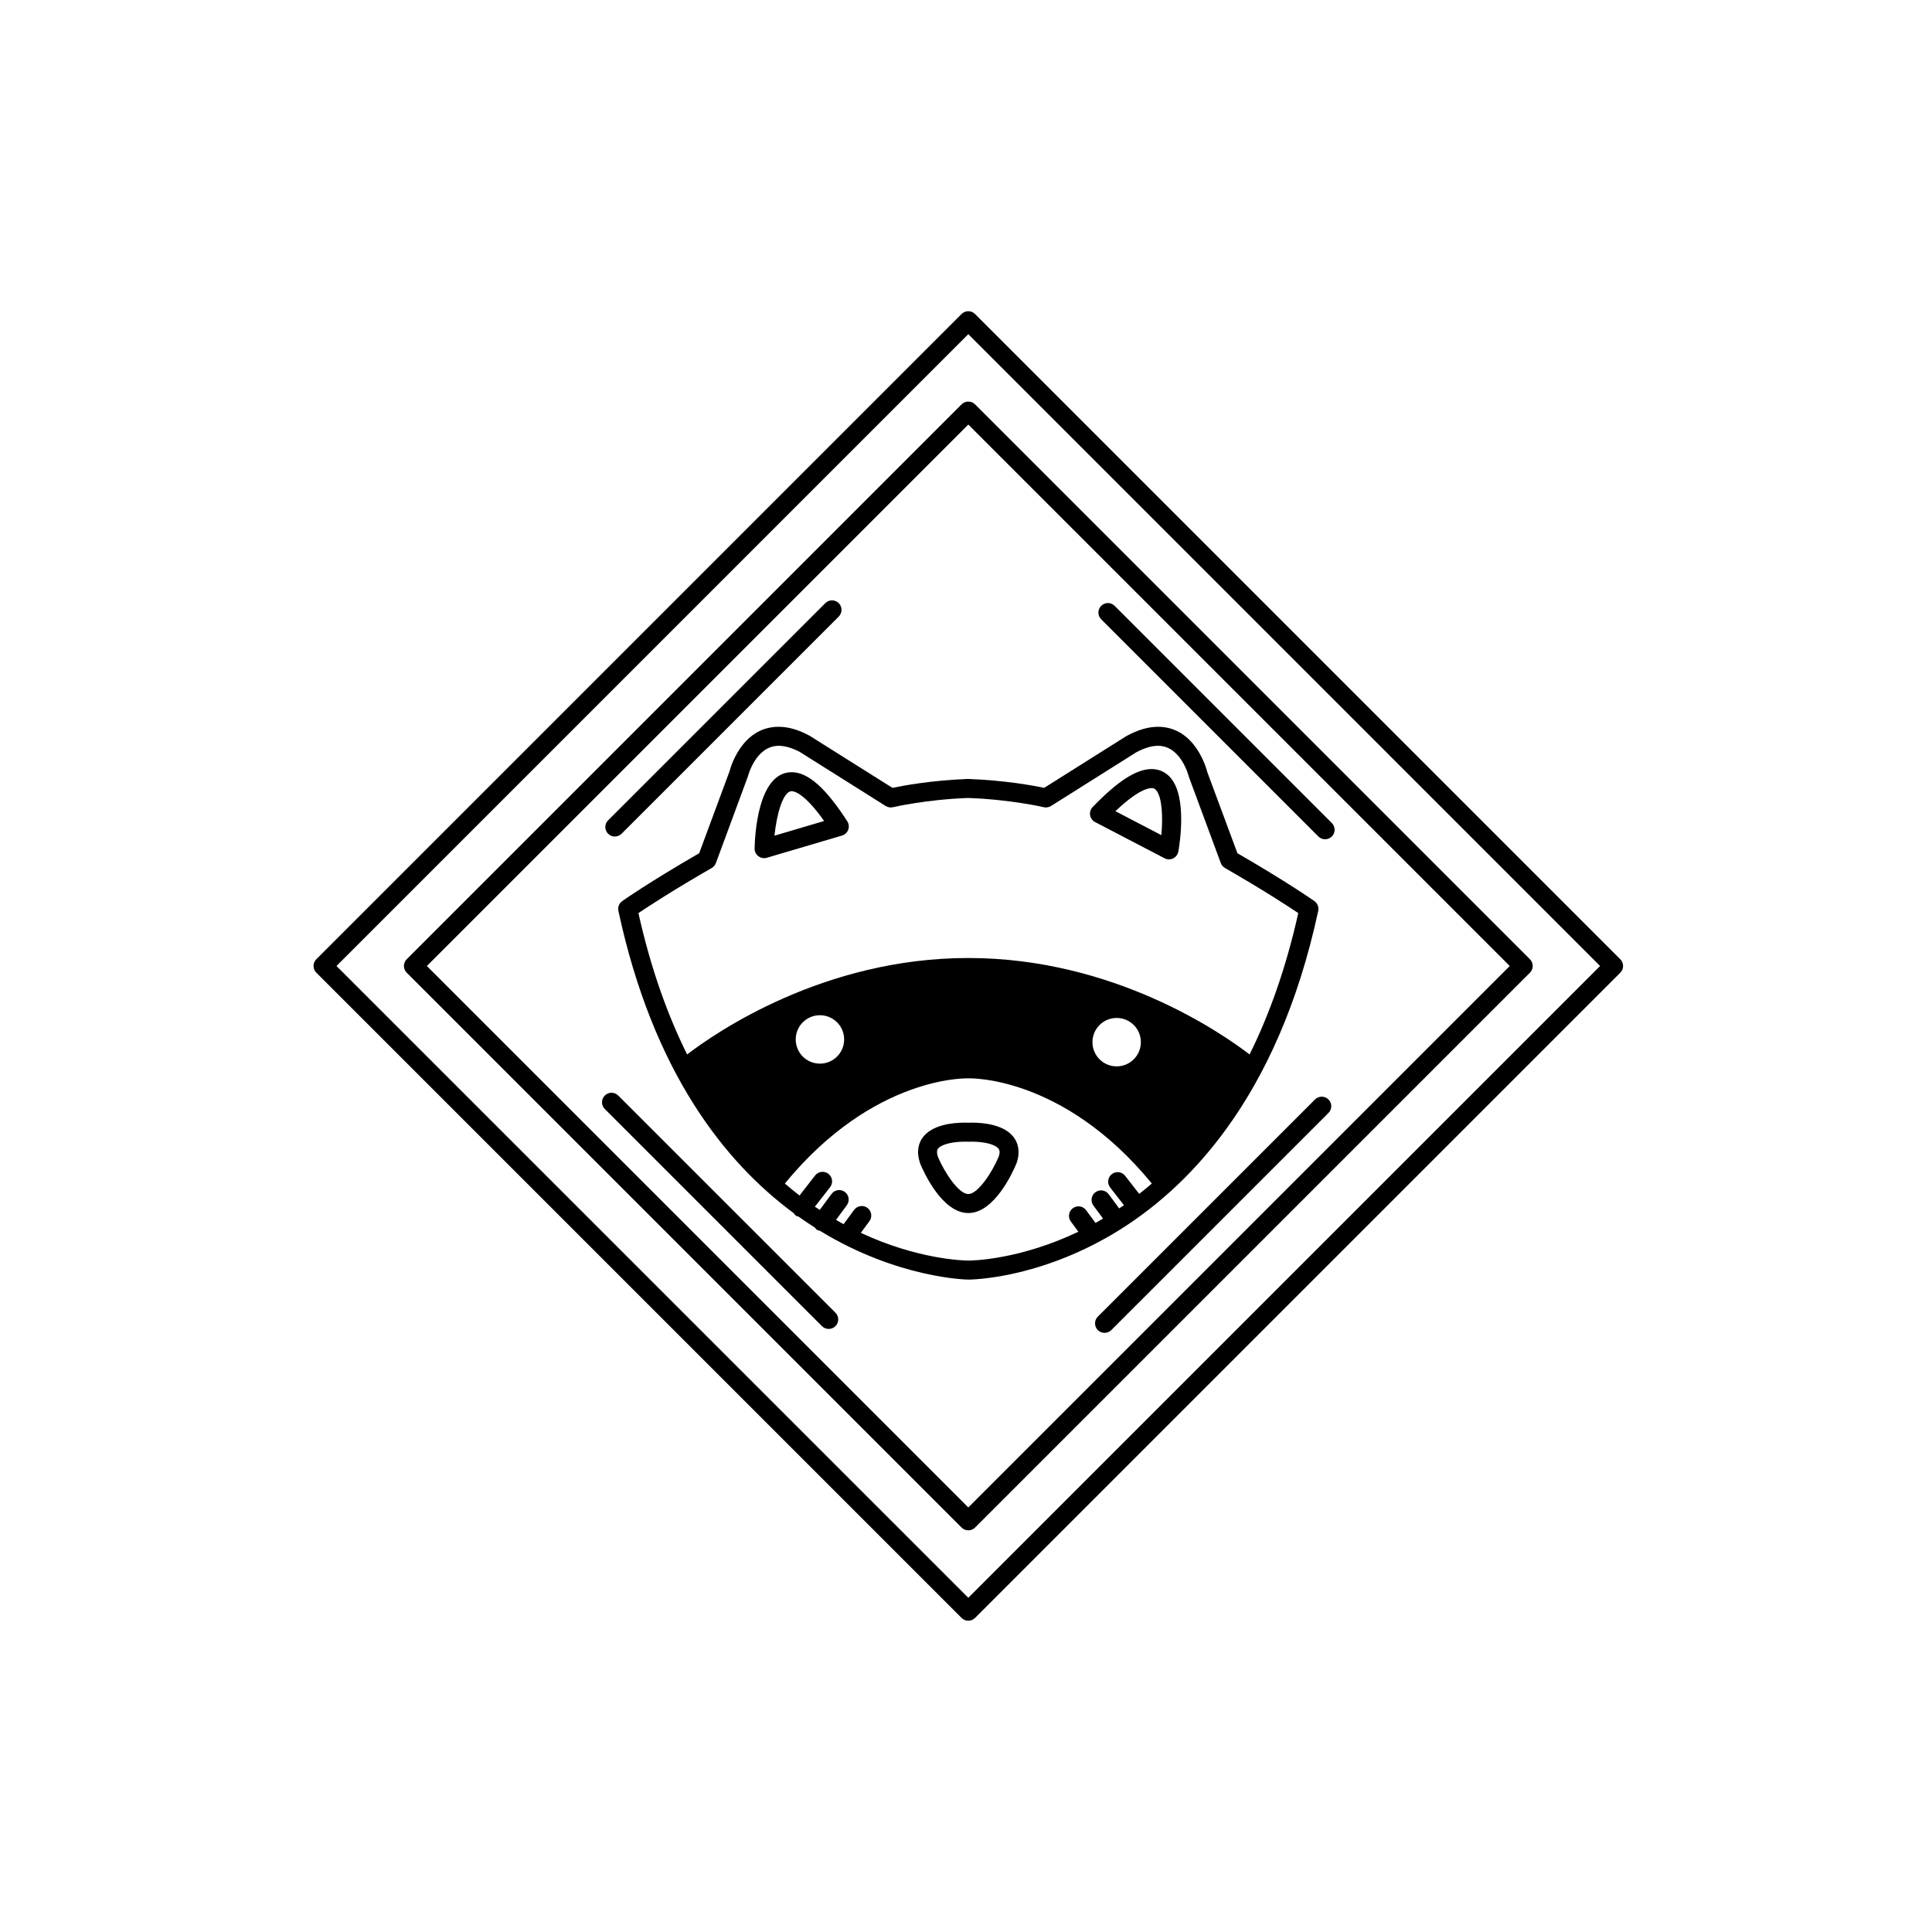 <?xml version="1.0" encoding="UTF-8"?>
<!-- Uploaded to: ICON Repo, www.iconrepo.com, Generator: ICON Repo Mixer Tools -->
<svg fill="#000000" width="800px" height="800px" version="1.1" viewBox="144 144 512 512" xmlns="http://www.w3.org/2000/svg">
 <g>
  <path d="m573.39 398.21-171-171c-0.984-0.984-2.578-0.984-3.562 0l-171 171c-0.984 0.984-0.984 2.578 0 3.562l171 171c0.492 0.492 1.137 0.734 1.785 0.734 0.645 0 1.289-0.246 1.785-0.734l171-171c0.98-0.984 0.98-2.574 0-3.562zm-172.78 169.22-167.44-167.43 167.44-167.44 167.43 167.44z"/>
  <path d="m398.83 251.16-147.05 147.05c-0.984 0.984-0.984 2.578 0 3.562l147.05 147.05c0.492 0.492 1.137 0.734 1.785 0.734 0.645 0 1.289-0.246 1.785-0.734l147.05-147.05c0.984-0.984 0.984-2.578 0-3.562l-147.05-147.05c-0.988-0.984-2.578-0.984-3.562 0zm145.27 148.84-143.49 143.49-143.49-143.49 143.49-143.49z"/>
  <path d="m380.51 352.79-21.938-13.801c-2.898-1.582-5.664-2.383-8.227-2.383-10.031 0-12.938 11.48-12.973 11.688l-8.082 21.82c-13.281 7.672-20.105 12.48-20.398 12.688-0.828 0.578-1.223 1.598-1.012 2.59 9.145 42.543 28.082 66.555 46.477 80.117 0.152 0.242 0.328 0.473 0.562 0.656 0.207 0.16 0.469 0.152 0.699 0.242 1.457 1.039 2.906 2.012 4.348 2.926 0.145 0.207 0.309 0.414 0.523 0.574 0.242 0.176 0.523 0.18 0.797 0.262 20.691 12.637 38.953 12.934 39.324 12.934 0.734 0 18.355-0.137 38.711-12.324 18.672-11.176 43.195-35.055 54.02-85.387 0.211-0.988-0.188-2.004-1.012-2.59-0.293-0.207-7.117-5.008-20.398-12.688l-7.996-21.539c-0.117-0.488-3.027-11.969-13.059-11.969-2.562 0-5.332 0.797-8.363 2.457l-21.793 13.723c-2.715-0.57-10.383-2.004-20.191-2.359-9.668 0.355-17.312 1.797-20.02 2.363zm-8.387 117.93 2.281-3.094c0.828-1.125 0.586-2.695-0.527-3.523-1.113-0.828-2.695-0.59-3.523 0.527l-2.797 3.793c-0.672-0.359-1.34-0.746-2.004-1.137l2.867-3.891c0.828-1.125 0.586-2.695-0.527-3.523s-2.695-0.586-3.523 0.527l-3.117 4.231c-0.434-0.289-0.863-0.543-1.301-0.84l4.031-5.18c0.855-1.098 0.66-2.68-0.441-3.531-1.094-0.855-2.68-0.664-3.531 0.441l-4.125 5.305c-1.293-0.992-2.594-2.055-3.891-3.176 23.668-28.867 48.629-27.871 48.629-27.871s24.965-0.996 48.629 27.871c-1.117 0.957-2.231 1.867-3.352 2.742l-3.723-4.785c-0.855-1.102-2.445-1.305-3.531-0.441-1.102 0.852-1.301 2.434-0.441 3.531l3.652 4.695c-0.422 0.297-0.848 0.574-1.27 0.855l-2.769-3.758c-0.82-1.125-2.402-1.367-3.523-0.527-1.117 0.828-1.359 2.402-0.527 3.523l2.543 3.449c-0.664 0.395-1.336 0.797-1.988 1.16l-2.488-3.375c-0.82-1.125-2.402-1.359-3.523-0.527-1.117 0.828-1.359 2.402-0.527 3.523l1.996 2.707c-15.469 7.387-27.945 7.644-29.145 7.648-1.203-0.016-13.352-0.273-28.512-7.352zm-17.25-51.262c0-3.543 2.871-6.414 6.418-6.414 3.543 0 6.414 2.871 6.414 6.414 0 3.547-2.871 6.418-6.414 6.418-3.547 0.004-6.418-2.871-6.418-6.418zm78.637 0.723c0-3.543 2.871-6.414 6.418-6.414 3.543 0 6.414 2.871 6.414 6.414 0 3.547-2.871 6.418-6.414 6.418-3.543 0.004-6.418-2.871-6.418-6.418zm-10.984-62.582 22.535-14.191c2.152-1.168 4.106-1.762 5.812-1.762 6.062 0 8.082 7.801 8.254 8.402l8.395 22.672c0.203 0.551 0.594 1.012 1.109 1.309 10.176 5.856 16.742 10.152 19.422 11.949-3.289 14.73-7.75 27.07-12.906 37.465-7.453-5.723-36.062-25.562-74.527-25.562-38.465 0-67.07 19.84-74.527 25.562-5.16-10.387-9.617-22.73-12.906-37.465 2.68-1.797 9.25-6.098 19.422-11.949 0.516-0.297 0.906-0.754 1.109-1.309l8.48-22.953c0.023-0.086 2.047-8.121 8.168-8.121 1.707 0 3.668 0.59 5.68 1.684l22.672 14.273c0.574 0.359 1.266 0.469 1.926 0.316 0.09-0.02 8.707-2.039 19.902-2.449 11.34 0.406 19.992 2.43 20.078 2.449 0.625 0.148 1.316 0.039 1.902-0.32z"/>
  <path d="m353.8 348.64c-8.969 0-9.758 16.836-9.82 20.211-0.016 0.801 0.352 1.566 0.992 2.051 0.441 0.336 0.977 0.52 1.527 0.52 0.242 0 0.48-0.035 0.715-0.105l19.922-5.883c0.762-0.227 1.371-0.797 1.648-1.543 0.277-0.746 0.188-1.57-0.246-2.242-5.734-8.875-10.422-13.008-14.738-13.008zm-4.559 16.824c0.59-5.715 2.273-11.789 4.559-11.789 0.75 0 3.441 0.621 8.605 7.894z"/>
  <path d="m434.21 361.86 18.418 9.594c0.367 0.191 0.766 0.289 1.164 0.289 0.383 0 0.762-0.09 1.117-0.262 0.719-0.352 1.223-1.031 1.367-1.824 0.414-2.359 2.262-14.379-2.004-19.469-1.305-1.559-3.062-2.379-5.094-2.379-4.039 0-8.996 3.203-15.617 10.07-0.551 0.57-0.797 1.367-0.672 2.156 0.133 0.785 0.617 1.457 1.32 1.824zm14.969-9.012c0.539 0 0.887 0.16 1.23 0.574 1.613 1.918 1.785 7.301 1.359 11.898l-12.172-6.344c5.769-5.481 8.574-6.129 9.582-6.129z"/>
  <path d="m401.53 441.51c-0.48 0-0.816 0.012-0.867 0.02-0.156-0.012-0.504-0.02-0.973-0.02-3.133 0-8.75 0.523-11.23 4.031-0.918 1.301-1.77 3.531-0.551 6.938 0.906 2.172 5.785 12.992 12.707 12.992 6.914 0 11.793-10.82 12.75-13.125 1.16-3.269 0.312-5.508-0.605-6.805-2.481-3.508-8.098-4.031-11.23-4.031zm7.137 9.02c-1.738 4.152-5.508 9.906-8.055 9.906l-0.012-0.004c-2.539 0-6.309-5.754-8-9.77-0.535-1.5-0.156-2.039-0.031-2.215 0.801-1.133 3.664-1.895 7.113-1.895l1.066 0.016 0.77-0.016c3.457 0 6.312 0.762 7.113 1.895 0.137 0.172 0.516 0.715 0.035 2.082z"/>
  <path d="m306.93 365.69c0.645 0 1.289-0.246 1.785-0.734l57.559-57.555c0.984-0.984 0.984-2.578 0-3.562-0.984-0.984-2.578-0.984-3.562 0l-57.559 57.555c-0.984 0.984-0.984 2.578 0 3.562 0.488 0.492 1.133 0.734 1.777 0.734z"/>
  <path d="m492.49 435.37-57.555 57.555c-0.984 0.984-0.984 2.578 0 3.562 0.492 0.492 1.137 0.734 1.785 0.734 0.645 0 1.289-0.246 1.785-0.734l57.559-57.555c0.984-0.984 0.984-2.578 0-3.562s-2.586-0.984-3.574 0z"/>
  <path d="m493.38 365.68c0.492 0.492 1.137 0.734 1.785 0.734 0.645 0 1.289-0.246 1.785-0.734 0.984-0.984 0.984-2.578 0-3.562l-57.562-57.566c-0.984-0.984-2.578-0.984-3.562 0-0.984 0.984-0.984 2.578 0 3.562z"/>
  <path d="m307.84 434.33c-0.984-0.984-2.578-0.984-3.562 0s-0.984 2.578 0 3.562l57.555 57.555c0.492 0.492 1.137 0.734 1.785 0.734 0.645 0 1.289-0.246 1.785-0.734 0.984-0.984 0.984-2.578 0-3.562z"/>
 </g>
</svg>
